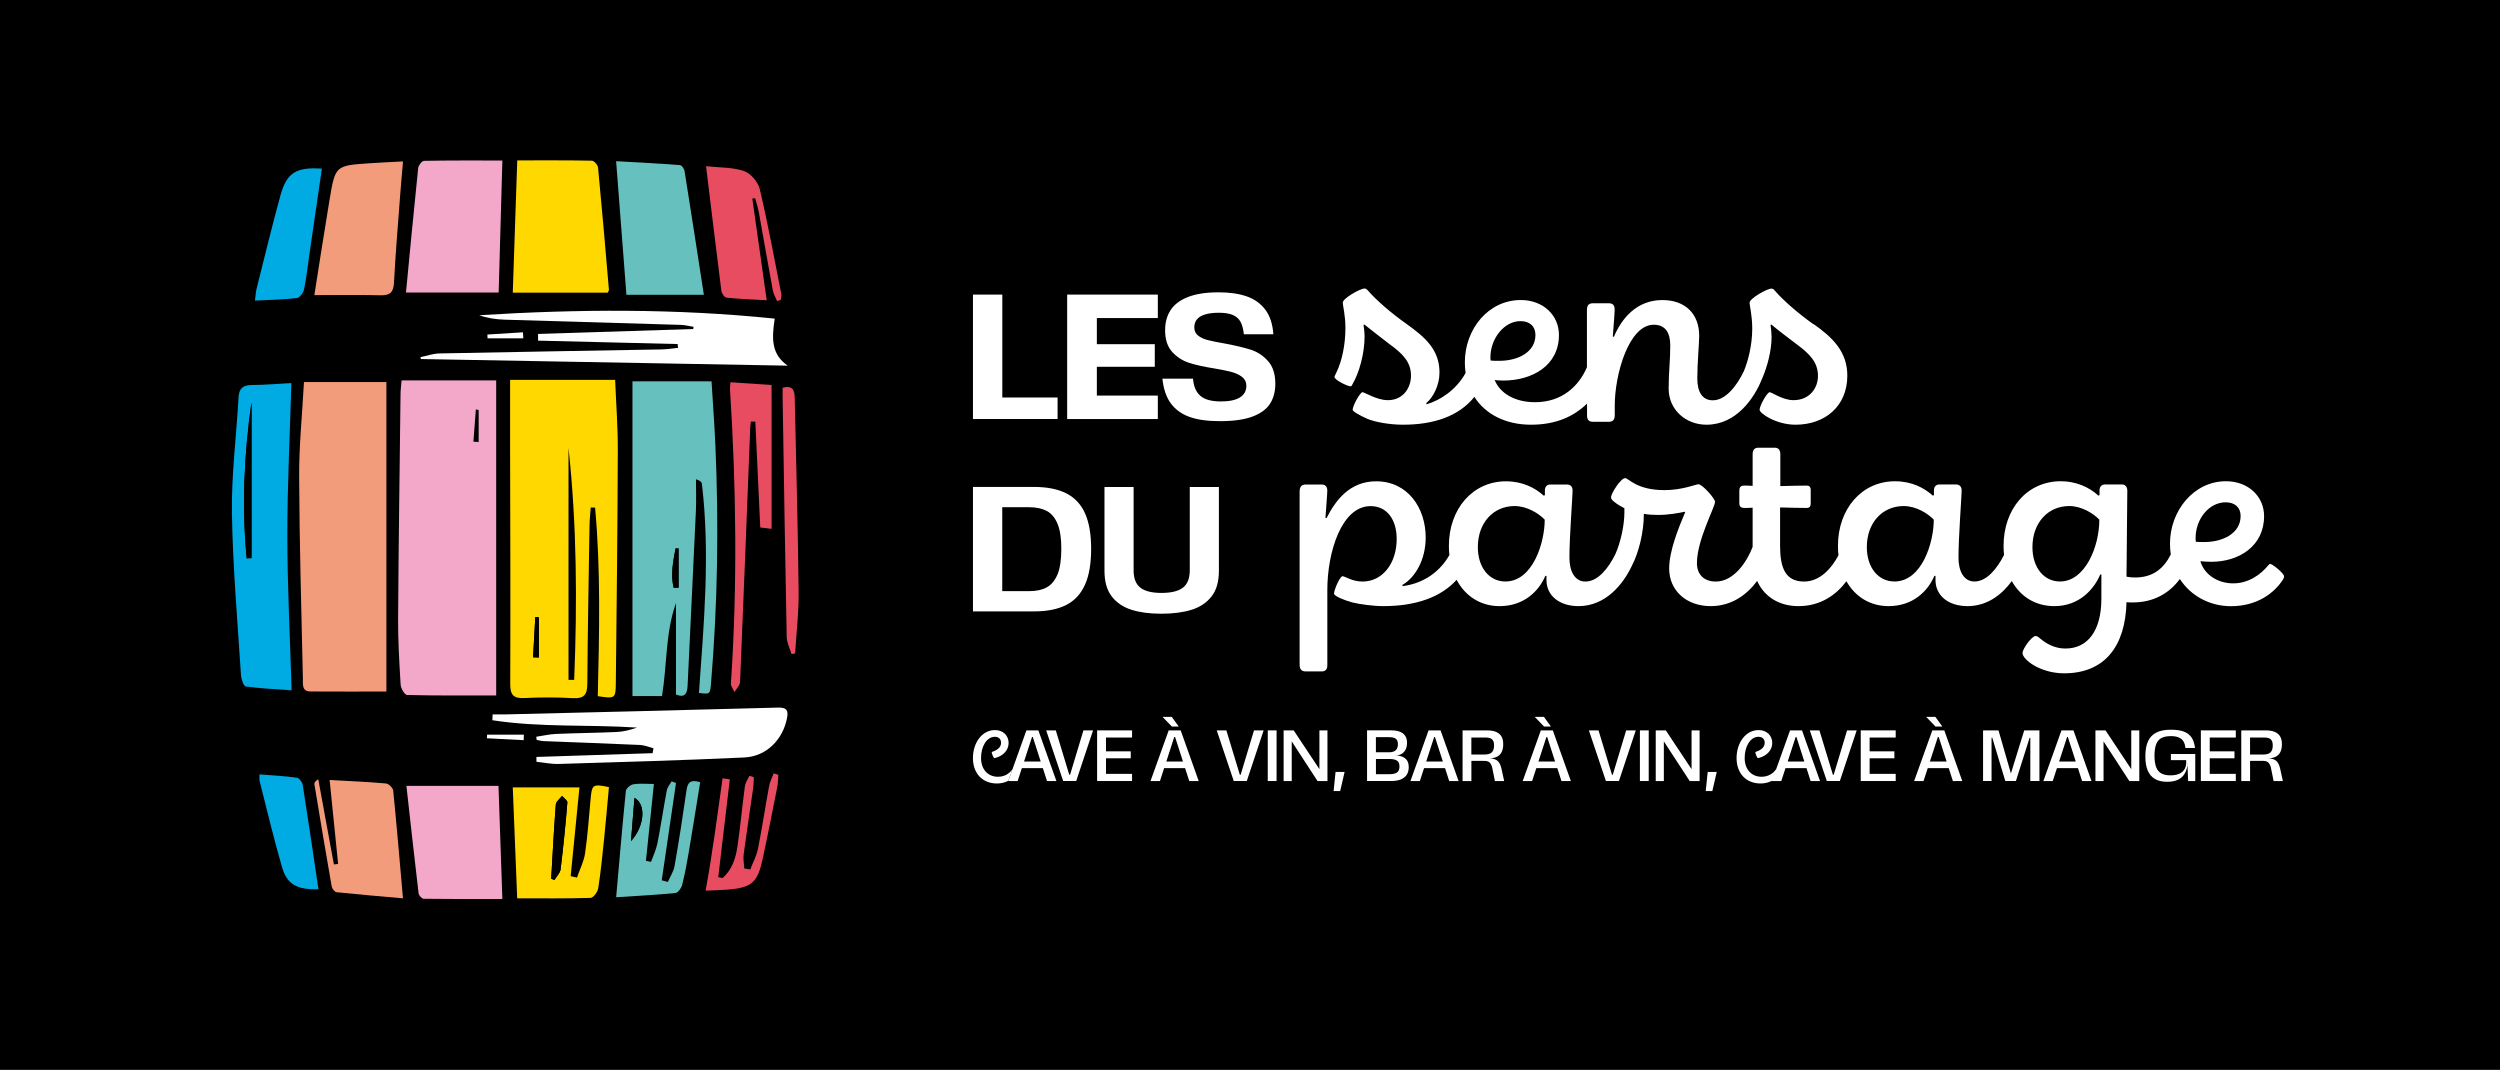 <svg xmlns="http://www.w3.org/2000/svg" id="Calque_1" viewBox="0 0 740.44 316.87"><defs><style>      .cls-1 {        fill: #ffd800;      }      .cls-2 {        fill: #00aae3;      }      .cls-3 {        fill: #fff;      }      .cls-4 {        fill: #f39c7b;      }      .cls-5 {        fill: #e84c61;      }      .cls-6 {        fill: #f3a7c9;      }      .cls-7 {        fill: #66c0be;      }    </style></defs><rect width="740.44" height="316.87"></rect><g><path d="M181.05,43.36c-15.6-.9-31.25-.82-46.85.22-14.42.97-29.52,1.97-44.62,2.92-4.73.3-7.58,2.7-8.88,6.97-4.12,13.55-8.34,27.08-12.07,40.75-2.54,9.28-2.28,18.97-3.21,28.49-2.78,28.41-1.29,56.69,1.33,84.92.93,9.99,3.86,19.81,6.13,29.65,1.72,7.43,3.71,14.8,5.84,22.13,1.68,5.77,5.45,9.33,11.71,9.95,12.69,1.26,25.34,3.04,38.05,3.85,31.01,1.96,61.96.8,92.79-3.16,7.99-1.03,10.59-3.55,12.41-11.52,11.96-52.35,15.42-105.15,7.4-158.38-2.38-15.76-6.2-31.31-9.6-46.91-1.14-5.22-3.69-7.14-8.7-7.44-13.65-.82-27.31-1.61-41.72-2.43Z"></path><path class="cls-6" d="M146.96,205.98c-9.06,0-17.73.07-26.4-.14-.68-.02-1.83-1.94-1.9-3.03-.4-6.54-.79-13.1-.75-19.65.14-22.17.45-44.33.72-66.5.01-1.18.18-2.37.31-3.99h28.02v93.3ZM141.77,121.44c-.28-.06-.55-.13-.83-.19-.24,3.19-.49,6.37-.73,9.56.52.03,1.04.07,1.56.1v-9.46Z"></path><path class="cls-1" d="M177.05,206.17c.44-18.77.89-37.33-.8-55.82-.43-.01-.86-.03-1.29-.04-.12,1.8-.33,3.6-.36,5.4-.25,15.6-.54,31.21-.65,46.82-.02,3.16-.91,4.45-4.28,4.25-4.75-.29-9.54-.27-14.29-.04-3.21.16-4.27-.78-4.26-4.14.1-23.47,0-46.94-.04-70.42,0-6.43,0-12.85,0-19.67h31.11c.29,7.21.82,14.1.79,20.98-.08,22.99-.33,45.98-.59,68.97-.05,4.45-.26,4.5-5.34,3.73ZM168.38,201.36c.56,0,1.12,0,1.68,0,.92-22.91.79-45.81-1.68-68.69v68.69ZM157.88,194.67c.57.02,1.14.04,1.72.06v-11.91c-.35-.02-.71-.04-1.06-.06-.22,3.97-.44,7.94-.65,11.91Z"></path><path class="cls-4" d="M114.44,204.82c-7.58,0-15.05.03-22.51-.02-2.6-.02-2.18-2.19-2.22-3.7-.44-20-1.02-40-1.11-60.01-.04-9.14.91-18.28,1.43-27.94h24.41v91.66Z"></path><path d="M236.7,205.43c-.72,5.97-1.28,11.76-2.27,17.48-.16.93-2.16,2.09-3.4,2.21-10.08.99-20.16,2.06-30.27,2.52-38,1.76-76,2.12-113.95-1.19-3.91-.34-7.83-.81-11.7-1.49-1.02-.18-2.48-1.24-2.67-2.13-1.16-5.45-2.01-10.96-3.04-16.87,55.88,2.46,111.29,6.12,167.3-.54ZM158.86,224.19c0,.47.01.94.02,1.42,2.2.23,4.4.71,6.59.64,18.33-.56,36.67-1.06,54.99-1.92,6.57-.31,11.44-5.35,12.64-11.73.45-2.38-.23-3.11-2.75-3.04-26.8.74-53.6,1.36-80.41,2.01-1.35.03-2.7,0-4.05,0-.02.58-.04,1.15-.07,1.73,14.15,2.2,28.53,1.23,42.84,2.18-1.99.71-4.03,1.22-6.08,1.31-5.95.27-11.92.31-17.87.57-1.97.08-3.93.55-5.89.84.04.31.08.63.12.94.69.12,1.38.32,2.07.35,9.52.38,19.05.71,28.57,1.14,1.33.06,2.64.63,3.95.97-.08.49-.17.97-.25,1.46-11.48.37-22.95.75-34.43,1.12ZM155.1,219.22c.02-.54.03-1.08.05-1.63h-10.89c-.01.36-.02.71-.03,1.07,3.62.19,7.25.37,10.87.56Z"></path><path d="M69.46,110.19c.96-5.54,1.73-10.96,2.97-16.27.24-1.03,2.29-2.26,3.57-2.34,11.06-.66,22.14-1.55,33.21-1.49,39.21.21,78.41.71,117.62,1.23,7.43.1,7.46.38,8.5,7.79.51,3.65.88,7.31,1.34,11.15-27.95-.51-55.66-1.4-83.36-1.41-27.74-.01-55.47.85-83.85,1.35ZM159.37,98.91c0,.66,0,1.32,0,1.97,13.78.34,27.57.67,41.35,1.01.03.38.06.75.1,1.13-1.62.16-3.24.43-4.87.46-21.93.4-43.86.74-65.79,1.19-1.89.04-3.76.72-5.64,1.1.06.19.11.37.17.56,36.21.65,72.42,1.31,108.63,1.96-4.91-3.37-4.75-8.04-3.86-13.93-29.19-3-58.32-2.83-87.51-1.01,2.46.87,4.96,1.25,7.48,1.32,17.4.54,34.81,1.01,52.21,1.54,1.27.04,2.53.38,3.79.58-.04.22-.08.43-.12.65-15.31.49-30.62.97-45.93,1.46ZM154.98,100.2c-.04-.59-.07-1.19-.11-1.78-3.51.22-7.02.44-10.53.66.02.37.03.74.05,1.12h10.58Z"></path><path class="cls-7" d="M210.74,112.93c.4,6.57.87,12.72,1.14,18.89,1.03,23.49.68,46.97-1.28,70.41-.29,3.42-.27,3.42-3.59,3,1.47-20.63,3.34-41.28.87-61.98-.06-.49-.53-.93-1.75-1.31,0,3.11.12,6.23-.02,9.34-.79,17.26-1.65,34.52-2.46,51.78-.11,2.31-.74,3.72-3.44,2.65v-27.09c-3.17,8.82-2.6,18.2-4.14,27.53h-8.75v-93.21h23.42ZM200.97,162.44c-.29,0-.58,0-.87-.01-.75,3.88-1.51,7.77-.58,11.64.49,0,.97,0,1.46,0v-11.62Z"></path><path class="cls-2" d="M86.3,113.46c-.44,15.35-1.21,30.32-1.2,45.28.01,14.99.8,29.99,1.27,45.71-4.46-.32-9.04-.52-13.56-1.12-.62-.08-1.35-2.08-1.43-3.23-1.02-16.04-2.44-32.09-2.69-48.15-.17-11.4,1.34-22.82,1.96-34.24.15-2.77,1.35-3.66,3.98-3.68,3.89-.03,7.78-.36,11.65-.57ZM73.06,165.36c.48-.02.96-.04,1.43-.06v-46.16c-2.21,15.4-2.9,30.81-1.43,46.23Z"></path><path class="cls-1" d="M153.21,47.5c7.64,0,14.87-.05,22.09.09.65.01,1.76,1.28,1.83,2.04,1.16,12.07,2.19,24.15,3.22,36.23.02.2-.18.42-.36.82h-28.12c.45-13.3.89-26.28,1.33-39.19Z"></path><path class="cls-6" d="M120.24,86.65c1.2-12.51,2.35-24.71,3.62-36.9.08-.79,1.13-2.1,1.75-2.11,7.58-.15,15.17-.1,23.18-.1-.36,12.85-.73,25.77-1.1,39.11h-27.44Z"></path><path class="cls-6" d="M120.37,232.76h27.27c.39,11.44.77,22.42,1.15,33.51-7.96,0-15.64.03-23.32-.07-.52,0-1.42-.98-1.49-1.59-1.26-10.59-2.42-21.19-3.61-31.85Z"></path><path class="cls-4" d="M93.1,87.42c1.5-9.42,2.94-18.92,4.53-28.4,1.67-9.96,1.73-9.97,11.71-10.66,3.17-.22,6.36-.35,10.03-.55-.32,3.69-.63,6.96-.87,10.24-.64,8.54-1.36,17.08-1.81,25.63-.15,2.92-1.18,3.86-4.06,3.78-6.28-.18-12.56-.05-19.53-.05Z"></path><path class="cls-7" d="M208.46,87.32h-22.93c-1.03-13.32-2.01-26.1-3.05-39.58,6.46.37,12.7.69,18.92,1.16.51.04,1.24,1.09,1.35,1.76,1.95,12.2,3.83,24.41,5.72,36.67Z"></path><path class="cls-1" d="M171.62,233.2c-.88,8.94-1.74,17.62-2.6,26.3.62.14,1.24.28,1.86.42.83-2.4,2.05-4.75,2.41-7.22.79-5.41,1.13-10.89,1.66-16.35.39-4.01.67-4.2,5.4-3.23-.47,5.12-.91,10.3-1.44,15.47-.5,4.86-.98,9.72-1.74,14.54-.17,1.07-1.43,2.77-2.23,2.8-7.1.22-14.22.13-21.76.13-.43-10.65-.86-21.55-1.31-32.86h19.72ZM163.25,260.26c.32.12.64.25.97.37.63-1.06,1.68-2.07,1.82-3.19.81-6.57,1.46-13.17,2-19.76.05-.6-1.02-1.3-1.58-1.95-.64.85-1.77,1.66-1.84,2.55-.57,7.32-.94,14.66-1.37,21.99Z"></path><path class="cls-4" d="M97.62,231.01c6.07.34,11.41.56,16.73,1.04.79.07,2.03,1.32,2.11,2.11,1.04,10.4,1.91,20.82,2.89,31.9-6.76-.6-13.23-1.13-19.68-1.81-.54-.06-1.31-1.04-1.43-1.7-1.77-10.08-3.45-20.17-5.12-30.27-.07-.42.16-.89,1.14-1.49,1.54,8.41,3.09,16.83,4.63,25.24.42-.05.84-.1,1.25-.15-.82-8.11-1.64-16.22-2.52-24.89Z"></path><path class="cls-5" d="M216.34,113.21c4.03.27,7.78.52,12.18.81v42.61c-.69-.08-1.94-.24-3.35-.41-.47-10.17-.96-20.76-1.46-31.36-.44,0-.88.01-1.33.02-.06.61-.16,1.21-.18,1.82-.99,25.1-1.95,50.2-3.01,75.3-.04,1.01-1.07,1.98-1.64,2.97-.37-.85-1.13-1.72-1.07-2.53,1.95-29.05,1.58-58.09-.27-87.13-.03-.47.05-.94.13-2.11Z"></path><path class="cls-5" d="M222.81,58.77c1.39,9.84,2.79,19.69,4.27,30.16-4.39-.25-8.16-.38-11.9-.77-.59-.06-1.43-1.25-1.52-2-1.54-12.04-2.98-24.1-4.54-36.93,3.92.42,7.82.27,11.27,1.44,1.97.66,4.14,3.26,4.64,5.35,2.43,10.31,4.33,20.75,6.39,31.15.1.52-.12,1.11-.2,1.66l-1.05.36c-.44-1.05-1.07-2.06-1.27-3.15-1.43-7.73-2.76-15.48-4.16-23.21-.25-1.38-.71-2.73-1.07-4.09-.28.01-.57.03-.85.04Z"></path><path class="cls-2" d="M95.33,49.94c-1.26,8.67-2.49,17.11-3.72,25.56-.5,3.41-.86,6.85-1.56,10.21-.21,1-1.3,2.47-2.13,2.57-3.97.46-7.99.52-12.41.75.2-1.49.23-2.52.48-3.5,2.32-9.22,4.54-18.46,7.06-27.63,1.86-6.76,4.63-8.46,12.28-7.96Z"></path><path class="cls-7" d="M182.49,265.76c.97-10.93,1.83-21.24,2.88-31.53.08-.75,1.37-1.81,2.23-1.95,1.83-.3,3.75-.09,6.07-.09-.79,7.68-1.58,15.23-2.36,22.77.5.1,1.01.2,1.51.3.64-1.81,1.51-3.57,1.88-5.43,1.03-5.25,1.81-10.56,2.81-15.82.18-.93.93-1.74,1.41-2.61.43.17.87.34,1.3.51-1.41,9.6-2.82,19.21-4.23,28.81.6.16,1.21.33,1.81.49.68-1.57,1.7-3.07,1.99-4.71,1.31-7.5,2.49-15.03,3.56-22.57.33-2.34,1.3-3.08,4.03-2.26-1.15,7.05-2.25,14.06-3.44,21.06-.54,3.17-1.13,6.33-1.93,9.44-.24.92-1.22,2.25-1.97,2.32-5.66.56-11.34.85-17.55,1.25ZM186.88,249.12c4.05-4.47,4.54-10.98,1.04-12.8-.34,4.19-.67,8.24-1.04,12.8Z"></path><path class="cls-2" d="M94.31,263.37c-6.34.18-9.29-1.4-10.78-6.53-2.45-8.46-4.48-17.05-6.66-25.58-.11-.44-.01-.92-.01-1.91,3.78.3,7.42.49,11.03.98.69.09,1.64,1.32,1.77,2.13,1.62,10.22,3.1,20.45,4.66,30.92Z"></path><path class="cls-5" d="M222.2,257.52c.78-2.03,1.86-3.99,2.28-6.09,1.24-6.19,2.17-12.45,3.32-18.66.24-1.28.89-2.48,1.35-3.72.46.14.92.28,1.38.42-.1,1.21-.09,2.45-.33,3.63-1.41,7.13-2.8,14.27-4.34,21.38-1.5,6.96-3.26,8.43-10.36,9-1.99.16-3.98.2-6.52.31,2.07-11.31,3.48-22.31,5.03-33.28.71.11,1.43.21,2.14.32-1.14,9.65-2.28,19.29-3.42,28.94.42.1.85.2,1.27.3,2.8-2.46,3.91-5.88,4.43-9.46.85-5.9,1.4-11.84,2.19-17.75.15-1.08.88-2.08,1.34-3.11.44.16.88.31,1.32.47-.08,1.12-.08,2.26-.24,3.37-.92,6.49-1.93,12.97-2.79,19.47-.18,1.36.11,2.77.18,4.16.59.1,1.18.19,1.76.29Z"></path><path class="cls-5" d="M231.78,114.85c3.23-.88,3.55,1.04,3.6,3.09.42,19.06.94,38.12,1.16,57.18.07,6.13-.67,12.26-1.04,18.39-.36.07-.72.14-1.08.2-.49-1.69-1.39-3.37-1.42-5.07-.47-23.71-.83-47.43-1.21-71.14-.01-.82,0-1.64,0-2.67Z"></path><path d="M157.88,194.67c.22-3.97.44-7.94.65-11.91.35.02.71.04,1.06.06v11.91c-.57-.02-1.14-.04-1.72-.06Z"></path><path class="cls-3" d="M158.86,224.19c11.48-.37,22.95-.75,34.43-1.12.08-.49.17-.97.25-1.46-1.32-.33-2.62-.9-3.95-.97-9.52-.43-19.05-.76-28.57-1.14-.69-.03-1.38-.23-2.07-.35-.04-.31-.08-.63-.12-.94,1.96-.29,3.92-.76,5.89-.84,5.95-.26,11.92-.3,17.87-.57,2.05-.09,4.08-.6,6.08-1.31-14.32-.95-28.69.02-42.84-2.18.02-.58.04-1.15.07-1.73,1.35,0,2.7.03,4.05,0,26.8-.65,53.61-1.27,80.41-2.01,2.52-.07,3.2.67,2.75,3.04-1.2,6.38-6.07,11.42-12.64,11.73-18.32.86-36.66,1.36-54.99,1.92-2.19.07-4.39-.42-6.59-.64,0-.47-.01-.94-.02-1.42Z"></path><path class="cls-3" d="M155.1,219.22c-3.62-.19-7.25-.37-10.87-.56.01-.36.02-.71.03-1.07h10.89c-.02.54-.03,1.08-.05,1.63Z"></path><path class="cls-3" d="M159.37,98.91c15.31-.49,30.62-.97,45.93-1.46.04-.22.08-.43.12-.65-1.26-.2-2.52-.54-3.79-.58-17.4-.53-34.81-1-52.21-1.54-2.51-.08-5.02-.45-7.48-1.32,29.2-1.82,58.33-2,87.51,1.01-.89,5.89-1.05,10.56,3.86,13.93-36.21-.65-72.42-1.31-108.63-1.96-.06-.19-.11-.37-.17-.56,1.88-.38,3.76-1.06,5.64-1.1,21.93-.45,43.86-.79,65.79-1.19,1.63-.03,3.25-.3,4.87-.46-.03-.38-.06-.75-.1-1.13-13.78-.34-27.57-.67-41.35-1.01,0-.66,0-1.32,0-1.97Z"></path><path class="cls-3" d="M154.98,100.2h-10.58c-.02-.37-.03-.74-.05-1.12,3.51-.22,7.02-.44,10.53-.66.04.59.07,1.19.11,1.78Z"></path><path d="M200.97,162.44v11.62c-.49,0-.97,0-1.46,0-.92-3.87-.17-7.75.58-11.64.29,0,.58,0,.87.01Z"></path><path d="M73.06,165.36c-1.46-15.42-.77-30.82,1.43-46.23v46.16c-.48.02-.96.04-1.43.06Z"></path><path d="M163.25,260.26c.43-7.33.8-14.67,1.37-21.99.07-.89,1.2-1.7,1.84-2.55.55.65,1.63,1.35,1.58,1.95-.54,6.6-1.19,13.19-2,19.76-.14,1.12-1.19,2.13-1.82,3.19-.32-.12-.64-.25-.97-.37Z"></path><path d="M186.88,249.12c.37-4.56.7-8.62,1.04-12.8,3.49,1.83,3.01,8.34-1.04,12.8Z"></path><g><path class="cls-3" d="M295.58,230.06c-2.99,0-5.02-2.18-5.02-5.57s1.66-6.27,4.1-6.27c1.22,0,1.83.78,1.83,1.76,0,1.29-1,2.15-2.59,2.68-.11.05-.18.11-.18.21,0,.25.53,1.66.78,1.66.11,0,.3-.04.42-.09,2.2-.6,3.81-2.26,3.81-4.39s-1.57-3.82-4.03-3.82c-3.89,0-6.54,3.81-6.54,8.3s2.78,7.52,7.12,7.52c1.32,0,2.45-.32,3.38-.81l1.23-3.47c-.81,1.25-2.29,2.29-4.32,2.29Z"></path><path class="cls-3" d="M307.56,216.32h-3.56l-4.11,11.45-1.23,3.47-.04.09h2.78l1.25-3.82h6.22l1.23,3.82h2.78l-5.34-15.01ZM303.3,225.54l2.36-7.26h.23l2.34,7.26h-4.93Z"></path><path class="cls-3" d="M309.85,216.32h2.85l3.99,13.14h.24l3.96-13.14h2.85l-4.99,15h-3.86l-5.04-15Z"></path><path class="cls-3" d="M324.94,216.32h10.35v2.12h-7.72v4.09h7.33v2.06h-7.33v4.61h7.72v2.12h-10.35v-15Z"></path><path class="cls-3" d="M347.04,212.32h-2.73l2.77,2.87h2.04l-2.08-2.87Z"></path><path class="cls-3" d="M349.7,216.32h-3.56l-5.39,15.01h2.8l1.23-3.82h6.22l1.23,3.82h2.8l-5.34-15.01ZM345.44,225.54l2.34-7.26h.25l2.34,7.26h-4.93Z"></path><path class="cls-3" d="M360.37,216.32h2.85l3.99,13.14h.24l3.96-13.14h2.85l-4.99,15h-3.86l-5.04-15Z"></path><path class="cls-3" d="M375.48,216.32h2.61v15h-2.61v-15Z"></path><polygon class="cls-3" points="393.16 216.32 393.16 231.33 390.22 231.33 382.58 219.58 382.58 231.33 380.18 231.33 380.18 216.32 383.16 216.32 390.78 227.81 390.78 216.32 393.16 216.32"></polygon><path class="cls-3" d="M395.56,228.63h2.68l-1.31,5.66h-1.95l.58-5.66Z"></path><path class="cls-3" d="M413.26,223.74v.07c.14,0,.28-.02.41-.05-.12,0-.26-.02-.41-.02Z"></path><path class="cls-3" d="M416.75,225.25c-.35-.51-.81-.88-1.41-1.13-.48-.21-1.04-.32-1.67-.37-.12.04-.26.05-.41.05v-.07c.14,0,.28.02.41.02.88-.09,1.59-.42,2.11-.99.63-.63.95-1.55.95-2.73,0-.92-.19-1.62-.6-2.17-.39-.55-.93-.93-1.64-1.18-.7-.25-1.55-.37-2.54-.37h-7.06v15.01h7.13c1.15,0,2.1-.16,2.87-.46.76-.32,1.34-.78,1.74-1.37.41-.62.6-1.37.6-2.27,0-.81-.16-1.46-.49-1.97ZM407.52,218.33h3.89c.92,0,1.59.16,1.99.48.42.3.63.83.63,1.59,0,.83-.23,1.44-.67,1.83-.44.39-1.11.58-1.97.58h-3.88v-4.47ZM413.81,228.76c-.48.35-1.2.53-2.22.53h-4.07v-4.49h4.09c.97,0,1.69.16,2.18.51.48.33.7.9.7,1.67,0,.85-.23,1.43-.69,1.78Z"></path><path class="cls-3" d="M426.67,216.32h-3.56l-5.37,15.01h2.78l1.25-3.82h6.22l1.23,3.82h2.78l-5.34-15.01ZM422.41,225.54l2.36-7.26h.23l2.34,7.26h-4.93Z"></path><path class="cls-3" d="M433.17,216.32h7.2c1.07,0,1.96.14,2.68.43.71.29,1.25.73,1.62,1.32.36.59.55,1.37.55,2.33s-.17,1.78-.5,2.41c-.34.64-.84,1.1-1.52,1.4-.68.3-1.54.44-2.58.43v-.04c.89,0,1.59.09,2.11.28.52.19.94.51,1.26.98.32.46.57,1.14.76,2.03l.75,3.45h-2.74l-.69-3.43c-.1-.64-.25-1.15-.46-1.52-.21-.37-.46-.64-.75-.79-.29-.16-.65-.24-1.08-.24h-3.99v5.98h-2.61v-15ZM441.85,222.82c.44-.43.66-1.13.66-2.1,0-.57-.1-1.03-.3-1.36-.2-.34-.49-.58-.86-.72-.37-.14-.83-.21-1.37-.21h-4.2v5.04h3.92c.99,0,1.7-.21,2.14-.64Z"></path><path class="cls-3" d="M457.26,212.32h-2.71l2.77,2.87h2.03l-2.08-2.87Z"></path><path class="cls-3" d="M459.92,216.32h-3.56l-5.37,15.01h2.78l1.25-3.82h6.22l1.23,3.82h2.78l-5.34-15.01ZM455.65,225.54l2.36-7.26h.23l2.34,7.26h-4.93Z"></path><path class="cls-3" d="M470.59,216.32h2.85l3.99,13.14h.24l3.96-13.14h2.85l-4.99,15h-3.86l-5.04-15Z"></path><path class="cls-3" d="M485.7,216.32h2.61v15h-2.61v-15Z"></path><polygon class="cls-3" points="503.38 216.32 503.38 231.33 500.45 231.33 492.79 219.58 492.79 231.33 490.39 231.33 490.39 216.32 493.37 216.32 501 227.81 501 216.32 503.38 216.32"></polygon><path class="cls-3" d="M505.78,228.63h2.68l-1.31,5.66h-1.95l.58-5.66Z"></path><path class="cls-3" d="M533.73,216.32h-3.56l-4.1,11.45c-.81,1.25-2.31,2.29-4.32,2.29-3,0-5.02-2.18-5.02-5.57s1.66-6.27,4.1-6.27c1.22,0,1.83.78,1.83,1.76,0,1.29-1,2.15-2.59,2.68-.11.05-.18.11-.18.21,0,.25.51,1.66.78,1.66.11,0,.3-.04.42-.09,2.18-.6,3.81-2.26,3.81-4.39s-1.57-3.82-4.03-3.82c-3.89,0-6.54,3.81-6.54,8.3s2.78,7.52,7.12,7.52c1.32,0,2.45-.32,3.38-.81l-.04.09h2.78l1.25-3.82h6.22l1.23,3.82h2.78l-5.34-15.01ZM529.47,225.54l2.36-7.26h.23l2.34,7.26h-4.93Z"></path><path class="cls-3" d="M536.02,216.32h2.85l3.99,13.14h.24l3.96-13.14h2.85l-4.99,15h-3.86l-5.04-15Z"></path><path class="cls-3" d="M551.11,216.32h10.35v2.12h-7.72v4.09h7.33v2.06h-7.33v4.61h7.72v2.12h-10.35v-15Z"></path><path class="cls-3" d="M573.21,212.32h-2.73l2.77,2.87h2.04l-2.08-2.87Z"></path><path class="cls-3" d="M575.87,216.32h-3.56l-5.39,15.01h2.78l1.25-3.82h6.22l1.23,3.82h2.78l-5.32-15.01ZM571.59,225.54l2.36-7.26h.25l2.34,7.26h-4.95Z"></path><path class="cls-3" d="M587.35,216.32h4.56l3.81,13.22h-.28l4.09-13.22h4.5v15h-2.7v-12.8h-.21l-4.05,12.8h-3.15l-3.86-12.82h-.21v12.82h-2.51v-15Z"></path><path class="cls-3" d="M614.12,216.32h-3.56l-5.37,15.01h2.78l1.25-3.82h6.22l1.23,3.82h2.78l-5.34-15.01ZM609.86,225.54l2.36-7.26h.23l2.34,7.26h-4.93Z"></path><polygon class="cls-3" points="633.61 216.32 633.61 231.33 630.66 231.33 623.02 219.58 623.02 231.33 620.62 231.33 620.62 216.32 623.6 216.32 631.23 227.81 631.23 216.32 633.61 216.32"></polygon><path class="cls-3" d="M647.86,225.99l.02.55c.04-.18.05-.35.07-.55h-.09Z"></path><path class="cls-3" d="M650.18,223.32v8.02h-2.11l-.19-4.79c.04-.18.05-.35.07-.55h-.09l.02.55c-.12,1-.39,1.85-.81,2.55-.48.81-1.15,1.43-1.99,1.83-.86.41-1.92.62-3.21.62-1.43,0-2.62-.26-3.58-.81-.95-.53-1.67-1.36-2.17-2.47-.48-1.13-.72-2.55-.72-4.3s.26-3.28.79-4.42c.53-1.15,1.34-2.01,2.45-2.57,1.11-.58,2.54-.86,4.28-.86,1.64,0,2.96.19,3.95.58,1,.41,1.74.99,2.26,1.78.49.78.83,1.8.99,3.05h-2.85c-.09-.81-.28-1.46-.6-1.97-.3-.51-.76-.88-1.36-1.15-.6-.25-1.37-.39-2.34-.39-1.16,0-2.1.19-2.82.56-.7.39-1.22,1-1.55,1.85-.32.85-.49,1.99-.49,3.4s.18,2.59.51,3.44c.33.83.85,1.44,1.53,1.81.7.37,1.6.56,2.7.56,1.02,0,1.87-.16,2.57-.46.69-.3,1.2-.74,1.55-1.3.35-.58.53-1.27.53-2.1v-.65h-4.53v-1.81h7.22Z"></path><path class="cls-3" d="M651.84,216.32h10.35v2.12h-7.72v4.09h7.33v2.06h-7.33v4.61h7.72v2.12h-10.35v-15Z"></path><path class="cls-3" d="M663.8,216.32h7.2c1.07,0,1.96.14,2.68.43.71.29,1.25.73,1.62,1.32.36.59.55,1.37.55,2.33s-.17,1.78-.5,2.41c-.34.64-.84,1.1-1.52,1.4-.68.3-1.54.44-2.58.43v-.04c.89,0,1.59.09,2.11.28.52.19.94.51,1.26.98.32.46.57,1.14.76,2.03l.75,3.45h-2.74l-.69-3.43c-.1-.64-.25-1.15-.46-1.52-.21-.37-.46-.64-.75-.79-.29-.16-.65-.24-1.08-.24h-3.99v5.98h-2.61v-15ZM672.48,222.82c.44-.43.66-1.13.66-2.1,0-.57-.1-1.03-.3-1.36-.2-.34-.49-.58-.86-.72-.37-.14-.83-.21-1.37-.21h-4.2v5.04h3.92c.99,0,1.7-.21,2.14-.64Z"></path></g><g><path class="cls-3" d="M537.13,96.05c-4.58-3.23-9.24-7.33-11.45-9.95-.39-.47-.62-.62-1.03-.62-1.33,0-6.47,2.92-6.47,4.18,0,.79.79,3.79.79,7.66,0,4.86-1.23,9.63-2.49,12.63-.01.03-.03.05-.04.08-2,4.16-5.31,8.53-9.15,8.53-3.09,0-4.59-2.45-4.59-6.47,0-4.74.56-10.35.56-12.63,0-6.41-4.03-10.59-10.91-10.59-7.5,0-12,5.29-14.36,10.89l-.32-.08c.15-2.12.55-6.71.55-7.97,0-1.35-.55-1.89-1.74-1.89h-4.65c-1.27,0-1.82.55-1.82,2.05v16.9c-2.38,5.54-7.31,10.35-15.39,10.35-5.85,0-10.27-2.53-11.94-6.56.71.08,1.74.15,2.53.15,8.6,0,16.51-4.42,16.51-13.5,0-5.92-4.74-10.35-11.3-10.35-9.56,0-16.57,8.53-16.57,18.48,0,1.08.08,2.11.23,3.11h0c-2.81,5.08-7.56,8.11-11.53,9.28l-.15-.32c2.12-1.73,3.94-5.36,3.94-9.08,0-6.79-4.26-10.42-9.63-14.3-4.74-3.32-9.24-7.26-11.6-10.03-.39-.39-.56-.55-.95-.55-1.33,0-6.47,2.92-6.47,4.18,0,.79.79,3.79.79,7.42,0,5.29-1.11,9.95-2.53,12.95-.23.56-.71,1.42-.71,1.65,0,.88,3.88,2.77,4.74,2.77.24,0,.39-.15.56-.56,1.97-3.3,3.62-9.08,3.62-14.29,0-.86-.15-2.45-.32-3.32l.24-.15c2.68,2.12,4.66,3.71,7.59,5.92,3.79,2.76,6.23,5.21,6.23,9.24,0,3.47-2.21,7.26-6.86,7.26-3.32,0-6.88-2.36-7.5-2.36-.71,0-2.92,4.03-2.92,5.21,0,.47,2.05,1.65,4.35,2.68,2.29.95,6.55,1.74,10.58,1.74,8.96,0,16.46-2.43,21.12-8.24,3.32,5.21,9.35,8.24,16.78,8.24s12.71-2.47,16.59-6.25v3.41c0,1.35.47,1.97,1.74,1.97h4.73c1.27,0,1.74-.71,1.74-1.97v-2.85c0-9.24,4.18-23.92,11.53-23.92,3.48,0,4.91,2.36,4.91,6.15,0,4.35-.48,8.22-.48,12.72,0,6.39,5.14,10.74,11.21,10.74,8.87,0,14.17-7.94,16.35-13.36.08-.17.15-.34.22-.51,1.5-3.5,2.71-8.17,2.71-12.11,0-1.03-.15-2.61-.31-3.56l.23-.15c2.69,2.29,4.66,3.62,7.59,5.92,3.71,2.76,6.23,5.21,6.23,9.32,0,3.55-2.44,7.18-7.26,7.18-3.16,0-6.48-2.36-7.03-2.36-.79,0-3,4.03-3,5.21,0,1.02,4.82,4.42,10.66,4.42,8.68,0,15.32-5.45,15.32-14.53,0-7.27-4.58-11.45-9.95-15.25ZM441.42,105.85c0-5.53,4.03-10.74,8.92-10.74,2.77,0,4.42,1.58,4.42,4.11,0,5.06-5.13,7.65-10.74,7.65-1.11,0-1.82,0-2.53-.08,0-.31-.08-.62-.08-.94Z"></path><g><path class="cls-3" d="M288.17,87.25h8.69v30.48h16.37v6.37h-25.06v-36.85Z"></path><path class="cls-3" d="M316.07,87.25h26.85v6.95h-18.06v7.74h17.16v6.69h-17.16v8.53h18.06v6.95h-26.85v-36.85Z"></path><path class="cls-3" d="M352.37,123.5c-2.33-.82-4.19-2.15-5.56-3.97-1.37-1.83-2.21-4.28-2.53-7.37h9.06c.14,1.65.53,2.97,1.19,3.95.65.98,1.55,1.69,2.71,2.13,1.16.44,2.61.66,4.37.66,2.46,0,4.33-.39,5.61-1.18,1.28-.79,1.92-1.94,1.92-3.45,0-1.09-.41-1.96-1.24-2.61-.83-.65-1.85-1.14-3.08-1.47s-2.88-.68-4.95-1.03c-3.12-.49-5.68-1.05-7.66-1.69-1.98-.63-3.67-1.72-5.05-3.26-1.39-1.54-2.08-3.67-2.08-6.37,0-2.32.53-4.31,1.61-5.97,1.07-1.67,2.79-2.97,5.16-3.9,2.37-.93,5.4-1.39,9.08-1.39,3.26,0,6.05.4,8.34,1.21,2.3.81,4.13,2.12,5.5,3.95,1.37,1.83,2.16,4.25,2.37,7.26h-8.74c-.17-1.58-.51-2.82-1-3.71-.49-.89-1.25-1.56-2.26-2s-2.42-.66-4.21-.66c-1.58,0-2.92.17-4,.5-1.09.33-1.89.81-2.42,1.45-.53.63-.79,1.44-.79,2.42s.39,1.83,1.16,2.42c.77.6,1.76,1.04,2.97,1.34s2.81.62,4.82.97c3.19.6,5.78,1.21,7.76,1.84,1.98.63,3.69,1.76,5.13,3.37s2.16,3.86,2.16,6.74c0,2.28-.52,4.24-1.55,5.87-1.04,1.63-2.76,2.9-5.19,3.82-2.42.91-5.65,1.37-9.69,1.37-3.61,0-6.59-.41-8.92-1.24Z"></path></g><path class="cls-3" d="M672.47,167.01c-.32,0-.47.17-.71.48-2.14,2.59-5.68,5.29-10.35,5.29s-8.6-2.69-9.71-6.56c.71.08,2.21.17,3.24.17,8.21,0,15.63-4.66,15.63-13.51,0-5.92-4.74-10.35-11.3-10.35-9.55,0-16.57,8.77-16.57,18.48,0,1.11.08,2.17.24,3.2-2.1,4.19-5.29,6.83-10.59,6.83-.95,0-1.74-.08-2.53-.24l.24-25.5c0-1.03-.56-1.82-1.59-1.82h-5.05c-1.03,0-1.59.79-1.59,1.73v1.42l-.32.17c-2.83-2.61-6.79-4.27-11.12-4.27-10.12,0-16.98,8.3-16.98,19.12,0,.93.05,1.83.14,2.71-1.98,3.91-5.06,7.87-8.76,7.87-3.15,0-4.73-3.08-4.73-7.03,0-6.23.94-18.39.94-19.89,0-1.18-.64-1.82-1.65-1.82h-4.98c-.94,0-1.58.64-1.58,1.73v1.42l-.32.17c-2.53-2.3-6.24-4.27-11.21-4.27-9.88,0-16.9,8.21-16.9,19.12,0,.97.05,1.91.15,2.81h0c-1.93,3.65-5.33,7.77-10.18,7.77-5.53,0-7.11-4.03-7.11-10.57v-11.38c2.77.08,5.92.15,7.89.15.8,0,1.18-.39,1.18-1.33v-4.03c0-.86-.47-1.26-1.09-1.26-1.98,0-5.3.08-7.91.15v-9.48c0-1.18-.55-1.89-1.65-1.89h-4.89c-1.11,0-1.66.71-1.66,1.89v9.41c-1.03-.08-1.89-.08-2.61-.08-.95,0-1.33.62-1.33,1.41v3.8c0,1.02.47,1.41,1.58,1.41.55,0,1.42,0,2.36-.08v11.62c-1.65,4.33-5.53,10.26-10.89,10.26-3.71,0-5.61-2.29-5.61-5.44,0-6.88,5.36-16.59,5.36-18.16,0-1.03-3.79-5.22-4.89-5.22-.79,0-4.74,1.74-10.1,1.74-8.3,0-10.59-3.55-11.62-3.55-1.33,0-4.18,4.58-4.18,5.61,0,.47.15.79.95,1.42.86.7,1.89,1.33,3,1.89v1.18c0,3.84-1.09,8.85-2.66,12.38-.01.03-.03.06-.04.09-1.97,3.98-5.07,8.06-8.85,8.06-3.15,0-4.73-3.08-4.73-7.03,0-6.23.94-18.39.94-19.89,0-1.18-.62-1.82-1.65-1.82h-4.98c-.94,0-1.58.64-1.58,1.73v1.42l-.32.17c-2.53-2.3-6.24-4.27-11.21-4.27-9.88,0-16.9,8.21-16.9,19.12,0,.94.05,1.84.15,2.72-2.58,4.55-7.18,8.33-13.8,9.2l-.17-.32c3.79-2.14,6.95-7.42,6.95-14.06,0-8.68-5.21-16.66-14.69-16.66-7.89,0-12.07,5.77-14.68,10.91l-.32-.09c.15-2.44.55-7.11.55-8.05,0-1.03-.47-1.82-1.65-1.82h-4.66c-1.5,0-1.89.79-1.89,2.29v51.01c0,1.51.64,2.06,1.82,2.06h4.66c1.26,0,1.73-.64,1.73-1.89v-22.27c0-11.13,4.19-24.8,12.8-24.8,4.89,0,7.74,4.03,7.74,9.71,0,7.35-4.27,12.63-10.12,12.63-3.08,0-5.2-1.58-5.92-1.58-.79,0-2.52,4.11-2.52,5.14,0,.71,2.76,1.89,5.36,2.61,2.21.55,6.24,1.11,9.24,1.11,9.74,0,17.11-2.69,21.71-7.8,2.57,4.88,7.13,7.8,12.72,7.8,7.27,0,11.68-4.5,13.57-9l.32.08v1.18c0,4.74,3.95,7.74,9.48,7.74,8.16,0,13.31-6.65,15.8-11.92,2.12-4.03,3.55-10.19,3.55-15.09v-.32c1.35.24,2.77.32,4.27.32,3,0,6-.55,7.89-.95l.08.17c-2.05,4.82-4.73,11.53-4.73,16.66,0,6.55,5.12,11.13,12.32,11.13,6.06,0,10.68-3.3,13.74-7.47,2.11,4.72,6.55,7.47,12.24,7.47,6.62,0,11.21-3.39,14.2-7.37,2.61,4.63,7.07,7.37,12.49,7.37,7.26,0,11.68-4.5,13.57-9l.32.08v1.18c0,4.74,3.95,7.74,9.48,7.74,5.91,0,10.24-3.48,13.12-7.42,2.57,4.6,6.98,7.42,12.62,7.42,7.51,0,11.85-5.21,13.59-9.41l.32.09v7.11c0,9.47-4.03,14.77-10.66,14.77-3.15,0-5.61-1.42-7.42-2.92-.71-.64-1.03-.79-1.42-.79-1.11,0-3.86,3.79-3.86,5.05,0,1.89,5.21,6,12.32,6,11.92,0,18.16-7.89,18.48-21.07.55.08,1.18.08,1.82.08,6.34,0,10.93-2.81,13.98-6.95,3.29,5.11,8.97,8.06,15.15,8.06,7.74,0,12.8-3.88,15.4-7.89.15-.24.32-.64.32-.95,0-.86-3.39-3.64-4.03-3.64ZM445.82,172.22c-4.65,0-8.12-4.03-8.12-10.18,0-7.27,4.65-12.16,10.89-12.16,3.71,0,7.18,2.21,8.92,4.03,0,6.71-3.47,18.32-11.69,18.32ZM561.04,172.22c-4.65,0-8.13-4.03-8.13-10.18,0-7.27,4.66-12.16,10.91-12.16,3.71,0,7.18,2.21,8.92,4.03,0,6.71-3.47,18.32-11.69,18.32ZM610.09,172.22c-4.66,0-8.13-4.03-8.13-10.18,0-7.18,4.58-12.16,10.89-12.16,3.71,0,7.18,2.21,8.92,4.03,0,7.97-4.18,18.32-11.68,18.32ZM650.28,159.36c0-5.61,3.95-10.59,8.92-10.59,2.68,0,4.42,1.5,4.42,4.03,0,5.29-5.45,7.74-10.74,7.74-1.11,0-1.82,0-2.53-.08,0-.32-.08-.71-.08-1.11Z"></path><g><path class="cls-3" d="M321.39,152.1c-1.19-2.69-3.04-4.68-5.53-5.96-2.49-1.27-5.69-1.92-9.58-1.92h-18.11v36.86h18.11c3.89,0,7.08-.65,9.56-1.93,2.47-1.27,4.31-3.28,5.53-6.02,1.21-2.73,1.8-6.27,1.8-10.58s-.6-7.77-1.78-10.45ZM313.2,170.13c-.76,1.83-1.83,3.1-3.19,3.84-1.37.74-3.09,1.11-5.16,1.11h-8.01v-24.85h8.01c2.07,0,3.8.37,5.19,1.11,1.39.74,2.44,2.02,3.19,3.83.74,1.8,1.11,4.27,1.11,7.4s-.38,5.75-1.13,7.58Z"></path><path class="cls-3" d="M335.15,180.61c-2.47-.77-4.43-2.09-5.87-3.95-1.44-1.86-2.16-4.41-2.16-7.63v-24.8h8.63v24.75c0,2.32.66,4,1.97,5.05,1.32,1.05,3.41,1.58,6.29,1.58s5.03-.53,6.37-1.58c1.33-1.05,2-2.74,2-5.05v-24.75h8.63v24.8c0,3.23-.72,5.77-2.19,7.63-1.45,1.86-3.43,3.18-5.92,3.95-2.49.77-5.48,1.16-8.95,1.16s-6.34-.39-8.82-1.16Z"></path></g></g></g></svg>